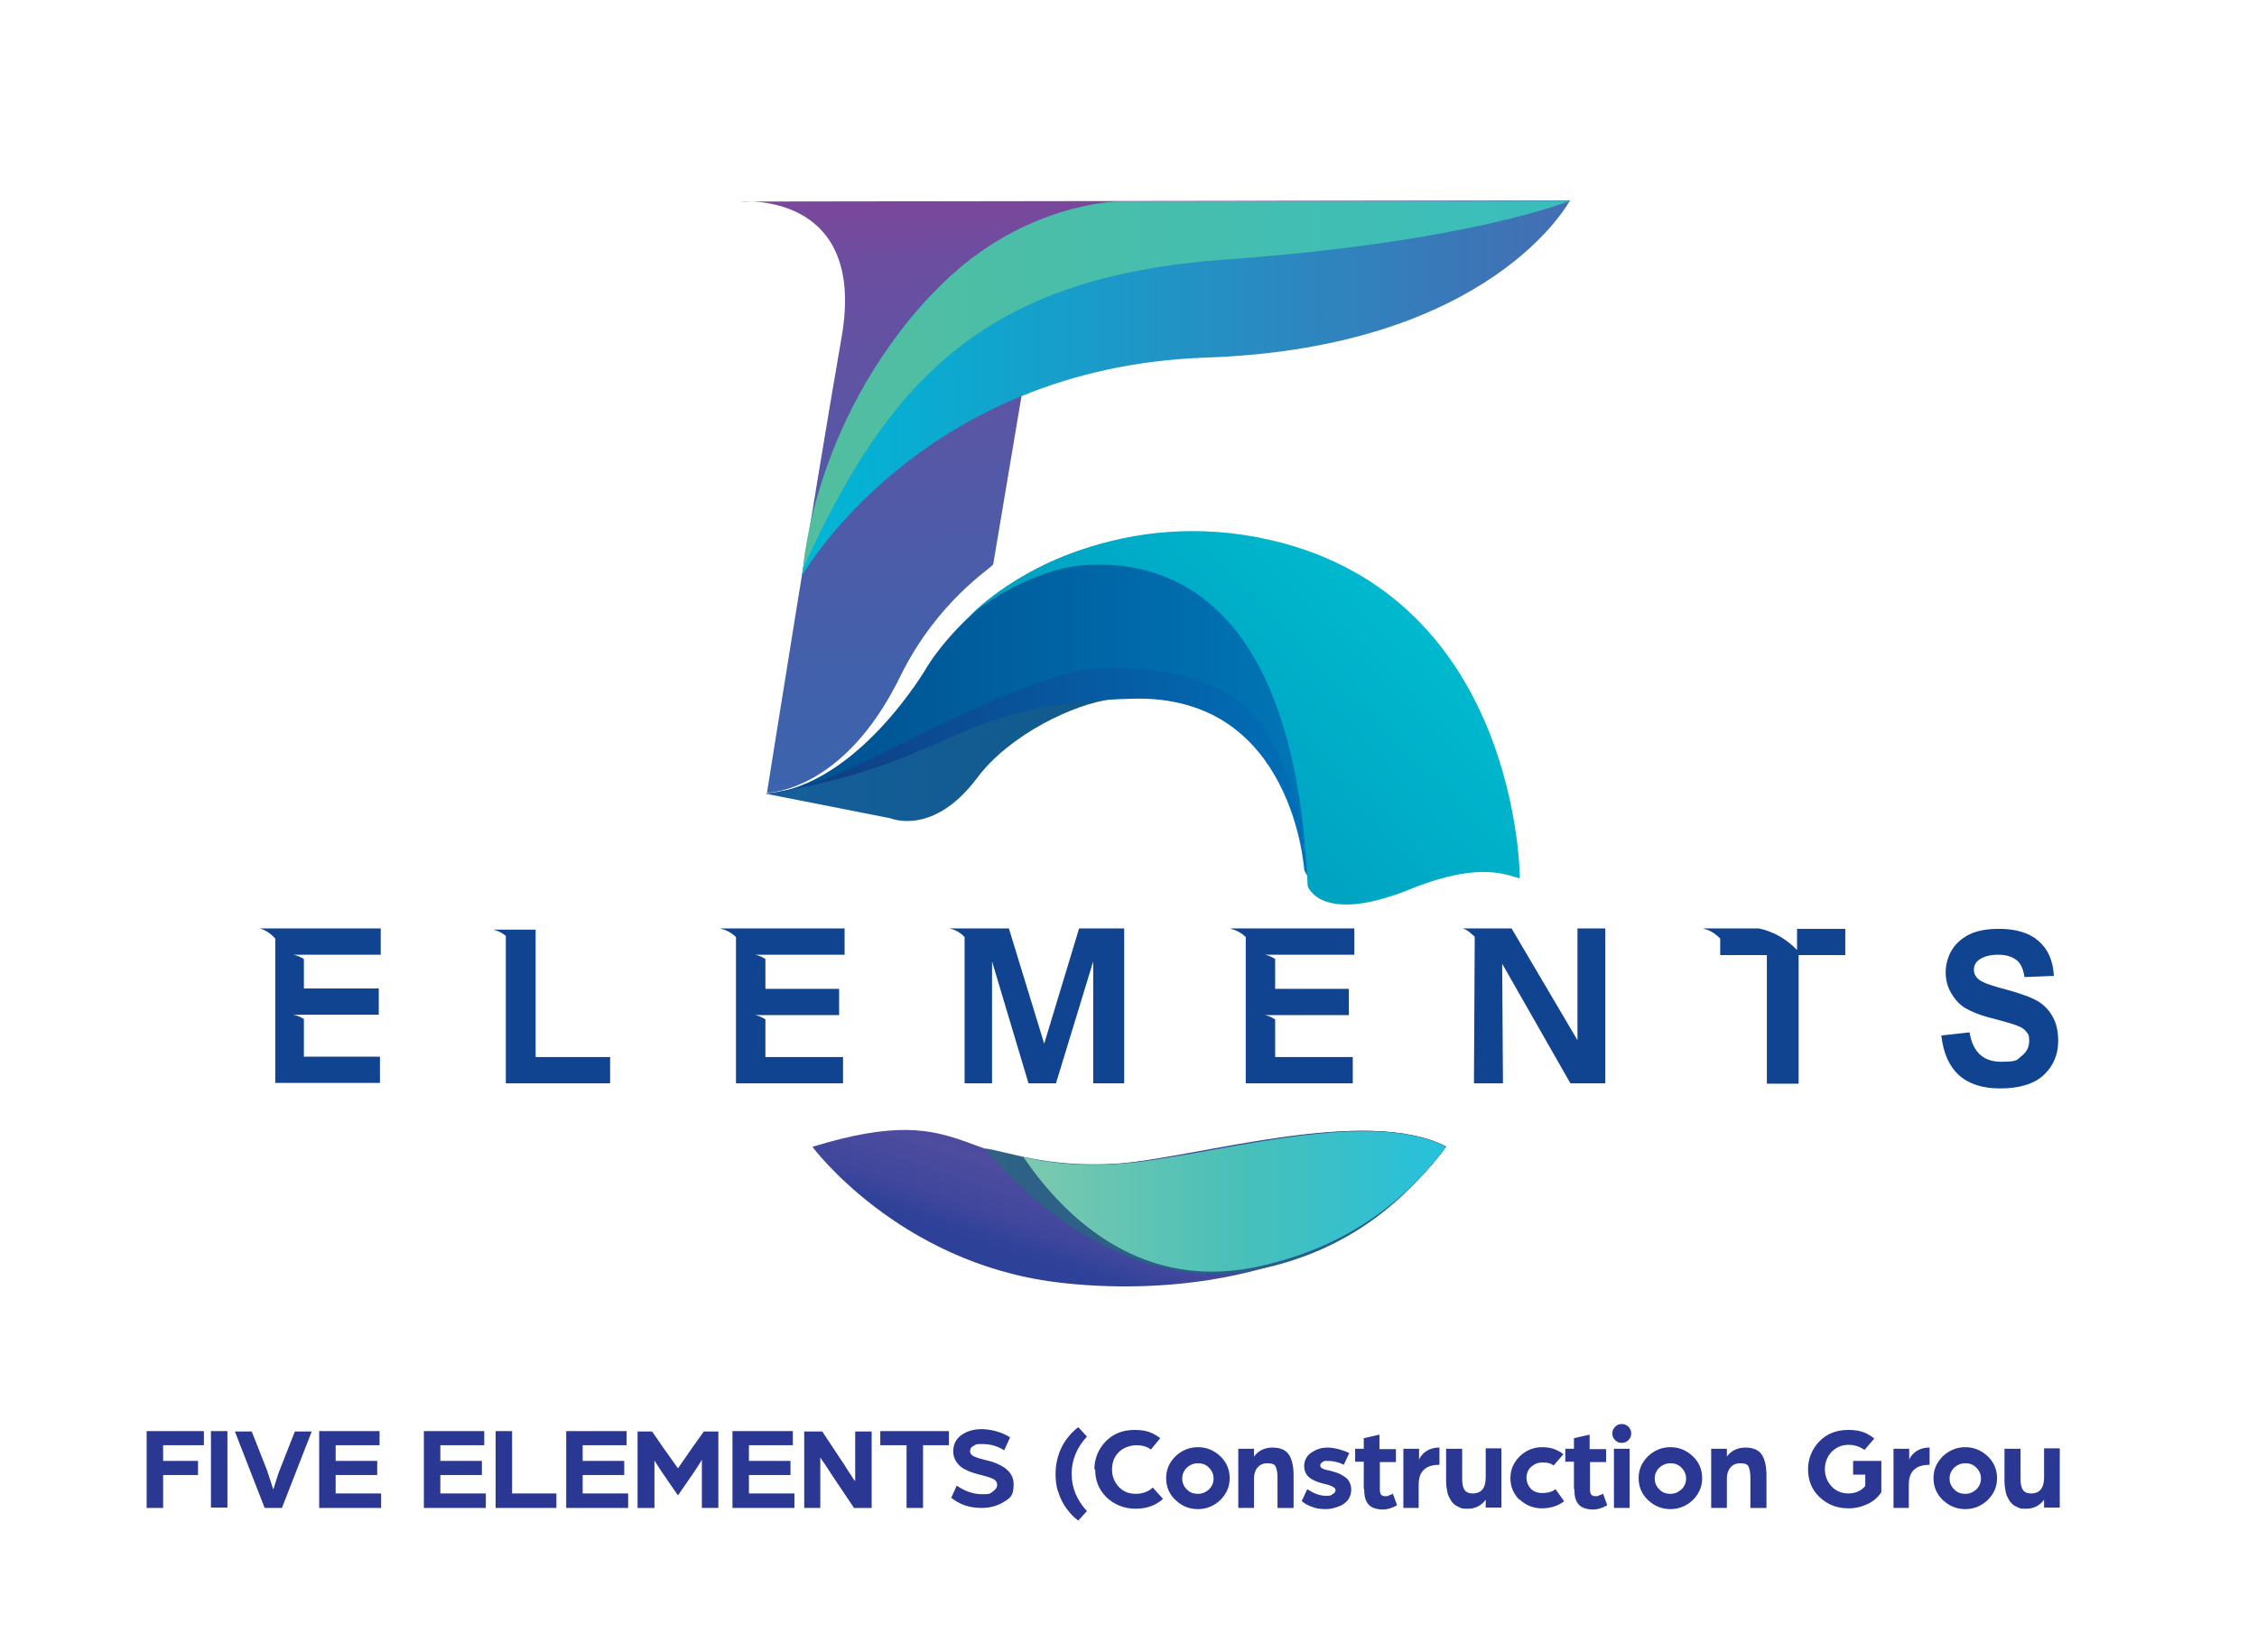 <?xml version="1.0" encoding="UTF-8"?>
<svg id="Layer_1" xmlns="http://www.w3.org/2000/svg" version="1.1" xmlns:xlink="http://www.w3.org/1999/xlink" viewBox="0 0 575.6 421.3">
  <!-- Generator: Adobe Illustrator 29.8.1, SVG Export Plug-In . SVG Version: 2.1.1 Build 2)  -->
  <defs>
    <style>
      .st0 {
        fill: url(#linear-gradient2);
      }

      .st1 {
        clip-path: url(#clippath-6);
      }

      .st2 {
        clip-path: url(#clippath-7);
      }

      .st3 {
        clip-path: url(#clippath-4);
      }

      .st4 {
        clip-path: url(#clippath-9);
      }

      .st5 {
        fill: url(#linear-gradient1);
      }

      .st6 {
        fill: url(#linear-gradient9);
      }

      .st7 {
        fill: url(#linear-gradient8);
      }

      .st8 {
        clip-path: url(#clippath-1);
      }

      .st9, .st10 {
        fill: none;
      }

      .st9, .st11 {
        fill-rule: evenodd;
      }

      .st12 {
        clip-path: url(#clippath-5);
      }

      .st13 {
        clip-path: url(#clippath-8);
      }

      .st14 {
        clip-path: url(#clippath-3);
      }

      .st15 {
        fill: url(#linear-gradient7);
      }

      .st16 {
        fill: url(#linear-gradient4);
      }

      .st10 {
        clip-rule: evenodd;
      }

      .st17 {
        fill: url(#linear-gradient5);
      }

      .st18 {
        fill: url(#linear-gradient3);
      }

      .st19 {
        fill: #2a3793;
      }

      .st20 {
        fill: url(#linear-gradient6);
      }

      .st21 {
        clip-path: url(#clippath-2);
      }

      .st22, .st11 {
        fill: #104390;
      }

      .st23 {
        fill: url(#linear-gradient);
      }

      .st24 {
        clip-path: url(#clippath);
      }
    </style>
    <clipPath id="clippath">
      <path class="st10" d="M188.7,51.4s32.6-3,25.9,34.8c-6.6,37.8-19,116-19,116,0,0,19.5,0,34-29.7,9.6-19.5,23.5-27.7,23.7-28.6l10.1-60,137.1-32.8-211.8.3Z"/>
    </clipPath>
    <linearGradient id="linear-gradient" x1="296.9" y1="202.2" x2="292.3" y2="51.1" gradientUnits="userSpaceOnUse">
      <stop offset="0" stop-color="#3c64ae"/>
      <stop offset=".2" stop-color="#4161ac"/>
      <stop offset=".5" stop-color="#515aa7"/>
      <stop offset=".9" stop-color="#6b4ea0"/>
      <stop offset="1" stop-color="#79489c"/>
    </linearGradient>
    <clipPath id="clippath-1">
      <path class="st10" d="M204.5,147s10.8-87.8,81.5-95.6c79,.3,114.4-.3,114.4-.3,0,0-19.8,37.6-92.8,40.1-73,2.5-103.1,55.7-103.1,55.7"/>
    </clipPath>
    <linearGradient id="linear-gradient1" x1="204.5" y1="99.1" x2="400.4" y2="99.1" gradientUnits="userSpaceOnUse">
      <stop offset="0" stop-color="#00b7d6"/>
      <stop offset="1" stop-color="#446db3"/>
    </linearGradient>
    <clipPath id="clippath-2">
      <path class="st10" d="M204.8,144.9s2.7-39.9,35.3-72.3c20.8-20.7,44.6-21.2,44.6-21.2l115.7-.2s-25.4,10.5-87.9,15c-60.2,4.3-85.4,29.4-107.7,78.8"/>
    </clipPath>
    <linearGradient id="linear-gradient2" x1="204.8" y1="98" x2="400.4" y2="98" gradientUnits="userSpaceOnUse">
      <stop offset="0" stop-color="#53be9f"/>
      <stop offset="1" stop-color="#39bebd"/>
    </linearGradient>
    <clipPath id="clippath-3">
      <path class="st10" d="M195.6,202.3l34.3,4.2s8.4,4.2,18.3-9.2c9.9-13.4,21.8-16.4,21.8-16.4,0,0,34.3-12.4,54.2,13.4,10,11.7,8.4,27.5,8.4,27.5,0,0,3.4,11.8,27.9,2.7,24.4-9.2,26.3-2.3,26.3-2.3,0,0,0-69.1-62.2-83.2-62.2-14.1-88.3,31.3-88.3,31.3,0,0-17.5,30.1-40.7,32.1"/>
    </clipPath>
    <linearGradient id="linear-gradient3" x1="195.6" y1="179.2" x2="386.8" y2="179.2" gradientUnits="userSpaceOnUse">
      <stop offset="0" stop-color="#004e8d"/>
      <stop offset="1" stop-color="#0085c6"/>
    </linearGradient>
    <clipPath id="clippath-4">
      <path class="st10" d="M227.1,208.7s10.9,4.7,22.1-10.3c8.3-11.1,24.8-18.9,34.4-20.1-17.9-6.3-57.6,20.7-88.5,24.1l32,6.3Z"/>
    </clipPath>
    <linearGradient id="linear-gradient4" x1="195.1" y1="192.6" x2="283.6" y2="192.6" gradientUnits="userSpaceOnUse">
      <stop offset="0" stop-color="#155e9b"/>
      <stop offset="1" stop-color="#105a8b"/>
    </linearGradient>
    <clipPath id="clippath-5">
      <path class="st10" d="M333.5,226s3.3,10.3,27.1.4c17.6-6.9,24.1-2.9,27-2.4,0,0,0-71.7-63.7-86.3-36.3-8.3-65.9,8.2-77.1,19.9,3.1-3.2,17.2-12.8,30.4-13.5,13.6-.8,29.3,3.4,40.7,20.5,8.3,12.5,14.3,31.9,15.6,61.3"/>
    </clipPath>
    <linearGradient id="linear-gradient5" x1="273.8" y1="225.1" x2="360.4" y2="140.9" gradientUnits="userSpaceOnUse">
      <stop offset="0" stop-color="#0094b9"/>
      <stop offset="1" stop-color="#00bdd1"/>
    </linearGradient>
    <clipPath id="clippath-6">
      <path class="st10" d="M332.6,221.8s-2.8-44.5-43.3-43.6c-46.1,1-45.1,15.9-91.4,23.9,17.5-1.7,49.9-25,78.9-31.4,0,0,33.2-3.9,45.5,15.1,12.3,19.1,10.3,36,10.3,36"/>
    </clipPath>
    <linearGradient id="linear-gradient6" x1="197.9" y1="194.3" x2="332.8" y2="194.3" gradientUnits="userSpaceOnUse">
      <stop offset="0" stop-color="#103b81"/>
      <stop offset="1" stop-color="#006fb7"/>
    </linearGradient>
    <clipPath id="clippath-7">
      <path class="st10" d="M207.2,292.5s21.8,29.4,62,34.5c25.9,3.3,73.4,1.1,99.6-34.5-20.6-10.6-62.4,2.5-84.4,4.4-41.1,3.5-35.1-17.4-77.2-4.4"/>
    </clipPath>
    <linearGradient id="linear-gradient7" x1="276.8" y1="338" x2="297.2" y2="277.5" gradientUnits="userSpaceOnUse">
      <stop offset="0" stop-color="#2a4098"/>
      <stop offset=".2" stop-color="#2f4199"/>
      <stop offset=".3" stop-color="#3f479c"/>
      <stop offset=".5" stop-color="#4e4c9f"/>
      <stop offset="1" stop-color="#3f3b96"/>
    </linearGradient>
    <clipPath id="clippath-8">
      <path class="st10" d="M251.2,292.9s29.7,38.7,69,31c24.3-4.8,38.7-18.4,48.6-31.5-20.6-10.6-62.4,3.2-84.4,4.4-17.6,1-27.3-3.1-33.2-3.9"/>
    </clipPath>
    <linearGradient id="linear-gradient8" x1="251.2" y1="306.8" x2="368.8" y2="306.8" gradientUnits="userSpaceOnUse">
      <stop offset="0" stop-color="#2f6285"/>
      <stop offset="1" stop-color="#245b8d"/>
    </linearGradient>
    <clipPath id="clippath-9">
      <path class="st10" d="M319.5,323.3c24.3-4.8,39.4-17.7,49.3-30.8-20.6-10.6-62.4,3.2-84.4,4.4-10.2.6-17.7-.5-23.4-1.8,9.1,13.4,28.2,34.1,58.5,28.2"/>
    </clipPath>
    <linearGradient id="linear-gradient9" x1="261" y1="305.5" x2="368.8" y2="305.5" gradientUnits="userSpaceOnUse">
      <stop offset="0" stop-color="#7cc9ae"/>
      <stop offset=".5" stop-color="#4ac0b8"/>
      <stop offset="1" stop-color="#26c0dc"/>
    </linearGradient>
  </defs>
  <polygon class="st19" points="37.4 384.6 37.4 365 52 365 52 368.6 41.6 368.6 41.6 372.6 50.5 372.6 50.5 376.2 41.6 376.2 41.6 384.6 37.4 384.6"/>
  <rect class="st19" x="53.8" y="365" width="4.2" height="19.5"/>
  <path class="st19" d="M67.5,384.6l-7.6-19.5h4.3l3.9,9.9,1.6,4.9c.7-2.2,1.2-3.9,1.6-4.9l3.9-9.9h4.3l-7.6,19.5h-4.4Z"/>
  <polygon class="st19" points="81.4 384.6 81.4 365 96.8 365 96.8 368.6 85.6 368.6 85.6 372.6 96.2 372.6 96.2 376.2 85.6 376.2 85.6 380.9 97.2 380.9 97.2 384.6 81.4 384.6"/>
  <polygon class="st19" points="108.1 384.6 108.1 365 123.5 365 123.5 368.6 112.3 368.6 112.3 372.6 122.9 372.6 122.9 376.2 112.3 376.2 112.3 380.9 123.9 380.9 123.9 384.6 108.1 384.6"/>
  <polygon class="st19" points="126.4 384.6 126.4 365 130.6 365 130.6 380.9 141.9 380.9 141.9 384.6 126.4 384.6"/>
  <polygon class="st19" points="144.4 384.6 144.4 365 159.8 365 159.8 368.6 148.6 368.6 148.6 372.6 159.2 372.6 159.2 376.2 148.6 376.2 148.6 380.9 160.2 380.9 160.2 384.6 144.4 384.6"/>
  <path class="st19" d="M162.6,384.6v-19.5h3.7l2.9,4.2,3.7,5.2,3.6-5.2,3-4.2h3.7v19.5h-4.2v-12.3c-.3.6-1,1.6-1.9,3l-4.2,6.1-4.2-6.1-1.8-2.8v12.1h-4.2Z"/>
  <polygon class="st19" points="186.8 384.6 186.8 365 202.2 365 202.2 368.6 191 368.6 191 372.6 201.6 372.6 201.6 376.2 191 376.2 191 380.9 202.6 380.9 202.6 384.6 186.8 384.6"/>
  <path class="st19" d="M205.1,384.6v-19.5h4.6l5.1,7.7c.4.6.9,1.3,1.4,2.2.6.8,1,1.5,1.3,2l.6.8v-12.7h4.2v19.5h-4.5l-4.9-7.3c-.5-.8-1.1-1.6-1.7-2.6-.6-.9-1.1-1.7-1.5-2.2l-.5-.8v12.9h-4.2Z"/>
  <polygon class="st19" points="231.2 384.6 231.2 368.6 224.5 368.6 224.5 365 242 365 242 368.6 235.4 368.6 235.4 384.6 231.2 384.6"/>
  <path class="st19" d="M242.5,382.2l1.5-3.3c2,1.4,4.2,2.2,6.5,2.2s1.9-.2,2.7-.7c.7-.5,1.1-1,1.1-1.7s-.3-1.1-1-1.5c-.6-.3-1.5-.6-2.7-.9-.8-.2-1.6-.4-2.2-.6-.6-.2-1.3-.4-2-.8-.7-.3-1.3-.7-1.7-1.1-.4-.4-.8-.9-1.1-1.5-.3-.6-.5-1.3-.5-2.1,0-1.8.7-3.2,2.1-4.2,1.4-1,3.1-1.5,5.2-1.5s5.1.7,7.2,2.1l-1.5,3.3c-1.7-1.1-3.6-1.6-5.6-1.6s-1.4.1-2.1.4c-.7.3-1,.8-1,1.4s.3,1,.9,1.3c.6.3,1.5.6,2.7.9,5,1.1,7.5,3.2,7.5,6.2s-.8,3.5-2.4,4.5c-1.6,1-3.5,1.6-5.7,1.6-3.2,0-5.8-.9-7.9-2.7"/>
  <path class="st19" d="M269.8,380.4c-.4-1.4-.6-2.8-.6-4.4s.2-3,.6-4.4c.4-1.4.9-2.5,1.5-3.5.6-1,1.2-1.7,1.8-2.4.6-.6,1.2-1.2,1.9-1.7l2.2,2.4c-2.6,2.8-3.9,6-3.9,9.5s1.3,6.7,3.9,9.5l-2.2,2.4c-.7-.5-1.3-1-1.9-1.7s-1.2-1.4-1.8-2.4c-.6-1-1.1-2.1-1.5-3.5"/>
  <path class="st19" d="M279.1,374.8c0-2.8,1-5.2,2.9-7.2,2-2,4.4-2.9,7.4-2.9s4.6.7,6.5,2.1l-2.4,2.9c-1-.8-2.3-1.1-3.7-1.1s-3.4.6-4.5,1.8c-1.2,1.2-1.7,2.7-1.7,4.4s.6,3.2,1.7,4.4c1.1,1.2,2.6,1.8,4.3,1.8s3.2-.5,4.4-1.6l2.6,2.9c-1.9,1.7-4.2,2.5-7,2.5s-5.4-1-7.4-2.9c-2-2-2.9-4.3-2.9-7.2"/>
  <path class="st19" d="M302.7,374.3c-.8.8-1.2,1.7-1.2,2.8s.4,2,1.2,2.8c.8.8,1.7,1.1,2.8,1.1s2-.4,2.8-1.1c.8-.8,1.2-1.7,1.2-2.8s-.4-2-1.2-2.8c-.8-.8-1.7-1.1-2.8-1.1s-2,.4-2.8,1.1M299.8,382.6c-1.6-1.5-2.4-3.4-2.4-5.6s.8-4,2.4-5.6c1.6-1.5,3.5-2.3,5.7-2.3s4.1.8,5.7,2.3c1.6,1.5,2.4,3.4,2.4,5.6s-.8,4-2.4,5.6c-1.6,1.5-3.5,2.3-5.7,2.3s-4.1-.8-5.7-2.3Z"/>
  <path class="st19" d="M315.8,384.6v-15.1h4v2c1.1-1.5,2.7-2.3,4.7-2.3s3.4.6,4.2,1.8c.8,1.2,1.2,3,1.2,5.3v8.3h-4.1v-7.8c0-1.3-.2-2.2-.5-2.8-.3-.6-1-.8-2.1-.8s-1.9.4-2.5,1.1c-.6.7-.9,1.7-.9,2.8v7.5h-4Z"/>
  <path class="st19" d="M332,382.8l1.4-3c1.6,1.1,3.2,1.7,4.7,1.7s1.2-.1,1.7-.4c.5-.2.8-.6.8-1.1s-.9-1.1-2.7-1.5c-1.7-.4-3-.9-3.9-1.6-.9-.7-1.4-1.7-1.4-3s.6-2.6,1.8-3.4c1.2-.8,2.5-1.3,4.1-1.3s3.7.5,5.6,1.4l-1.4,3c-1.3-.7-2.7-1-4.1-1s-.9.1-1.3.3c-.4.2-.6.5-.6.9,0,.5.7,1,2.1,1.2.8.2,1.5.4,2.1.6.6.2,1.2.5,1.8.9.6.4,1.1.8,1.4,1.4.3.6.5,1.2.5,2s-.2,1.7-.6,2.3c-.4.7-1,1.2-1.7,1.6-.7.4-1.4.6-2.1.8-.7.2-1.5.3-2.2.3s-2-.1-2.9-.4c-.9-.3-1.6-.6-2.1-.9-.5-.3-.8-.6-1.1-.8"/>
  <path class="st19" d="M347.8,379.7v-6.9h-2.2v-3.3h2.2v-2.7l4-.9v3.7h4.2v3.3h-4.1v7.1c0,1,.4,1.6,1.3,1.6s.6,0,1-.2c.3-.1.6-.2.8-.3l.2-.2,1.1,3c-1.2.7-2.4,1.1-3.7,1.1s-2.9-.4-3.6-1.3c-.8-.9-1.1-2.2-1.1-3.9"/>
  <path class="st19" d="M357.9,384.6v-15.1h4v2.8c.3-.8.9-1.5,1.7-2.1.9-.6,2-1,3.5-1v4.4c-1.8,0-3.1.4-4,1.3-.9.8-1.3,2.1-1.3,3.9v5.8h-4Z"/>
  <path class="st19" d="M368.8,378v-8.5h4.1v7.8c0,1.2.2,2.1.6,2.7.4.6,1.1.9,2.1.9,2.2,0,3.3-1.4,3.3-4.1v-7.4h4v15.1h-4v-2c-1.1,1.5-2.7,2.3-4.5,2.3s-1.6-.1-2.3-.4c-.7-.3-1.2-.6-1.6-1.1-.4-.4-.7-1-1-1.6-.3-.6-.4-1.2-.5-1.8-.1-.6-.2-1.3-.2-2"/>
  <path class="st19" d="M387.6,382.6c-1.6-1.5-2.4-3.4-2.4-5.6s.8-4,2.4-5.6c1.6-1.5,3.5-2.3,5.7-2.3s3.9.6,5.4,1.8l-2.5,2.9c-.6-.6-1.6-.8-2.8-.8s-2.1.4-2.9,1.1-1.2,1.7-1.2,2.8.4,2,1.1,2.8c.8.8,1.8,1.1,3,1.1s2.5-.3,3.3-1l2.2,3.1c-1.6,1.2-3.5,1.8-5.7,1.8s-4.1-.8-5.7-2.3"/>
  <path class="st19" d="M401.4,379.7v-6.9h-2.2v-3.3h2.2v-2.7l4-.9v3.7h4.2v3.3h-4.1v7.1c0,1,.4,1.6,1.3,1.6s.6,0,1-.2c.3-.1.6-.2.8-.3l.2-.2,1.1,3c-1.2.7-2.4,1.1-3.7,1.1s-2.9-.4-3.6-1.3c-.8-.9-1.1-2.2-1.1-3.9"/>
  <path class="st19" d="M411.2,365.6c0-.7.2-1.2.7-1.7.5-.5,1-.7,1.7-.7s1.2.2,1.7.7c.5.5.7,1,.7,1.7s-.2,1.2-.7,1.7c-.5.5-1,.7-1.7.7s-1.2-.2-1.7-.7c-.5-.5-.7-1-.7-1.7M411.6,384.6v-15.1h4v15.1h-4Z"/>
  <path class="st19" d="M423.2,374.3c-.8.8-1.2,1.7-1.2,2.8s.4,2,1.2,2.8c.8.8,1.7,1.1,2.8,1.1s2-.4,2.8-1.1c.8-.8,1.2-1.7,1.2-2.8s-.4-2-1.2-2.8c-.8-.8-1.7-1.1-2.8-1.1s-2,.4-2.8,1.1M420.3,382.6c-1.6-1.5-2.4-3.4-2.4-5.6s.8-4,2.4-5.6c1.6-1.5,3.5-2.3,5.7-2.3s4.1.8,5.7,2.3c1.6,1.5,2.4,3.4,2.4,5.6s-.8,4-2.4,5.6c-1.6,1.5-3.5,2.3-5.7,2.3s-4.1-.8-5.7-2.3Z"/>
  <path class="st19" d="M436.4,384.6v-15.1h4v2c1.1-1.5,2.7-2.3,4.7-2.3s3.4.6,4.2,1.8c.8,1.2,1.2,3,1.2,5.3v8.3h-4.1v-7.8c0-1.3-.2-2.2-.5-2.8-.3-.6-1-.8-2.1-.8s-1.9.4-2.5,1.1c-.6.7-.9,1.7-.9,2.8v7.5h-4Z"/>
  <path class="st19" d="M461.1,374.8c0-2.8,1-5.2,2.9-7.2,2-2,4.4-2.9,7.4-2.9s4.7.7,6.6,2.2l-2.5,2.9c-1.1-.8-2.5-1.3-4.1-1.3s-3.1.6-4.3,1.8c-1.1,1.2-1.7,2.7-1.7,4.4s.6,3.2,1.7,4.4c1.1,1.2,2.6,1.8,4.3,1.8s3.2-.6,4.3-1.9v-2.9h-3.1v-3.5h7.2v8c-.9,1.3-2,2.3-3.5,3-1.5.7-3.1,1.1-4.9,1.1-3,0-5.4-1-7.4-2.9-2-1.9-2.9-4.3-2.9-7.2"/>
  <path class="st19" d="M482.9,384.6v-15.1h4v2.8c.3-.8.9-1.5,1.7-2.1.9-.6,2-1,3.5-1v4.4c-1.8,0-3.1.4-4,1.3-.9.8-1.3,2.1-1.3,3.9v5.8h-4Z"/>
  <path class="st19" d="M498.4,374.3c-.8.8-1.2,1.7-1.2,2.8s.4,2,1.2,2.8c.8.8,1.7,1.1,2.8,1.1s2-.4,2.8-1.1c.8-.8,1.2-1.7,1.2-2.8s-.4-2-1.2-2.8c-.8-.8-1.7-1.1-2.8-1.1s-2,.4-2.8,1.1M495.5,382.6c-1.6-1.5-2.4-3.4-2.4-5.6s.8-4,2.4-5.6c1.6-1.5,3.5-2.3,5.7-2.3s4.1.8,5.7,2.3c1.6,1.5,2.4,3.4,2.4,5.6s-.8,4-2.4,5.6c-1.6,1.5-3.5,2.3-5.7,2.3s-4.1-.8-5.7-2.3Z"/>
  <path class="st19" d="M511.2,378v-8.5h4.1v7.8c0,1.2.2,2.1.6,2.7.4.6,1.1.9,2.1.9,2.2,0,3.3-1.4,3.3-4.1v-7.4h4v15.1h-4v-2c-1.1,1.5-2.7,2.3-4.5,2.3s-1.6-.1-2.3-.4c-.7-.3-1.2-.6-1.6-1.1-.4-.4-.7-1-1-1.6-.3-.6-.4-1.2-.5-1.8-.1-.6-.2-1.3-.2-2"/>
  <g class="st24">
    <rect class="st23" x="188.7" y="48.5" width="211.8" height="153.8"/>
  </g>
  <g class="st8">
    <rect class="st5" x="204.5" y="51.1" width="195.9" height="95.8"/>
  </g>
  <g class="st21">
    <rect class="st0" x="204.8" y="51.1" width="195.6" height="93.8"/>
  </g>
  <g class="st14">
    <rect class="st18" x="195.6" y="124.9" width="191.2" height="108.8"/>
  </g>
  <g class="st3">
    <rect class="st16" x="195.1" y="171.9" width="88.5" height="41.5"/>
  </g>
  <g class="st12">
    <rect class="st17" x="246.8" y="129.4" width="140.8" height="106.9"/>
  </g>
  <g class="st1">
    <rect class="st20" x="197.9" y="166.8" width="136.8" height="55"/>
  </g>
  <path class="st9" d="M195.6,202.3l34.3,4.2s8.4,4.2,18.3-9.2c9.9-13.4,21.8-16.4,21.8-16.4,0,0,34.3-12.4,54.2,13.4,10,11.7,8.4,27.5,8.4,27.5,0,0,3.4,11.8,27.9,2.7,24.4-9.2,26.3-2.3,26.3-2.3,0,0,0-69.1-62.2-83.2-62.2-14.1-88.3,31.3-88.3,31.3,0,0-17.5,30.1-40.7,32.1"/>
  <g class="st2">
    <rect class="st15" x="207.2" y="279.4" width="161.6" height="50.8"/>
  </g>
  <g class="st13">
    <rect class="st7" x="251.2" y="281.8" width="117.6" height="49.8"/>
  </g>
  <g class="st4">
    <rect class="st6" x="261" y="281.8" width="107.8" height="47.4"/>
  </g>
  <path class="st22" d="M495.1,264.1l7.2-.8c.8,5,3.5,7.5,8,7.5s4-.5,5.3-1.5c1.3-1,1.9-2.3,1.9-3.8s-.2-1.7-.7-2.3c-.4-.6-1.1-1.1-2.1-1.5-.9-.4-3.2-1.1-6.7-2-3.2-.8-5.5-1.8-7-2.7-1.5-1-2.6-2.3-3.5-3.9-.9-1.6-1.3-3.3-1.3-5.2s.6-4.1,1.7-5.8c1.1-1.7,2.7-3,4.6-3.9,2-.9,4.4-1.3,7.3-1.3,4.3,0,7.7,1,10.1,3.1,2.4,2.1,3.7,5,3.9,8.9l-7.5.3c-.3-2.1-1-3.6-2.1-4.4-1.1-.8-2.6-1.3-4.6-1.3s-3.5.4-4.6,1.1c-1.1.7-1.6,1.6-1.6,2.7s.5,2,1.5,2.7c1,.7,3.3,1.5,6.8,2.4,3.7,1,6.4,2,8.1,3,1.7,1.1,2.9,2.4,3.8,4.1.9,1.7,1.3,3.7,1.3,6,0,3.4-1.2,6.3-3.6,8.6-2.4,2.3-6.2,3.5-11.2,3.5-9,0-14-4.5-15-13.5"/>
  <path class="st11" d="M65.9,236.8h31.2v6.7h-19.6s-2.7,0-2.7,0c1,.2,1.9.6,2.7,1.1v7.5h19.1v6.7h-19.1c0,0-2.7,0-2.7,0,1,.2,1.9.6,2.7,1.1v9.6h19.4v6.7h-26.7v-36.8c-1.1-1.3-2.6-2.3-4.3-2.7"/>
  <path class="st11" d="M125.8,237.1h10.8v32.5h19v6.7h-26.6v-37.6c-.9-.8-2-1.3-3.2-1.6"/>
  <path class="st11" d="M313.9,236.8h31.5v6.7h-20.2s-2.6,0-2.6,0c1,.2,1.8.6,2.6,1.1v7.6h18.8v6.7h-18.8c0,0-2.6,0-2.6,0,1,.2,1.8.6,2.6,1.1v9.6h19.8v6.7h-27.3v-37.3c-1-1-2.4-1.8-3.8-2.1"/>
  <path class="st11" d="M242,236.8h15.3l9,29.4,8.9-29.4h11.5v39.5h-7.9v-31.1l-9.5,31.1h-7l-9.3-31.1v31.1h-7v-37.3c-1-1.1-2.4-1.9-3.9-2.2"/>
  <path class="st11" d="M373,236.8h12.5l16.8,28.5v-28.5s7.1,0,7.1,0v39.5h-8.9l-17.4-30.5.2,30.5h-7.4l.2-37.4c-1-.8-1.8-1.8-3.1-2.1"/>
  <path class="st11" d="M434.4,236.8h14.2c3.8.8,7.1,2.8,9.7,5.5v-5.4h0s12.3,0,12.3,0v6.7h-11.9v32.8h-8.1v-32.8h-11.9v-4.2c-1.1-1.2-2.5-2.1-4.1-2.5"/>
  <path class="st11" d="M183.9,236.8h31.5v6.7h-20.2s-2.6,0-2.6,0c1,.2,1.8.6,2.6,1.1v7.6h18.8v6.7h-18.8c0,0-2.6,0-2.6,0,1,.2,1.8.6,2.6,1.1v9.6h19.8v6.7h-27.3v-37.3c-1-1-2.4-1.8-3.8-2.1"/>
</svg>